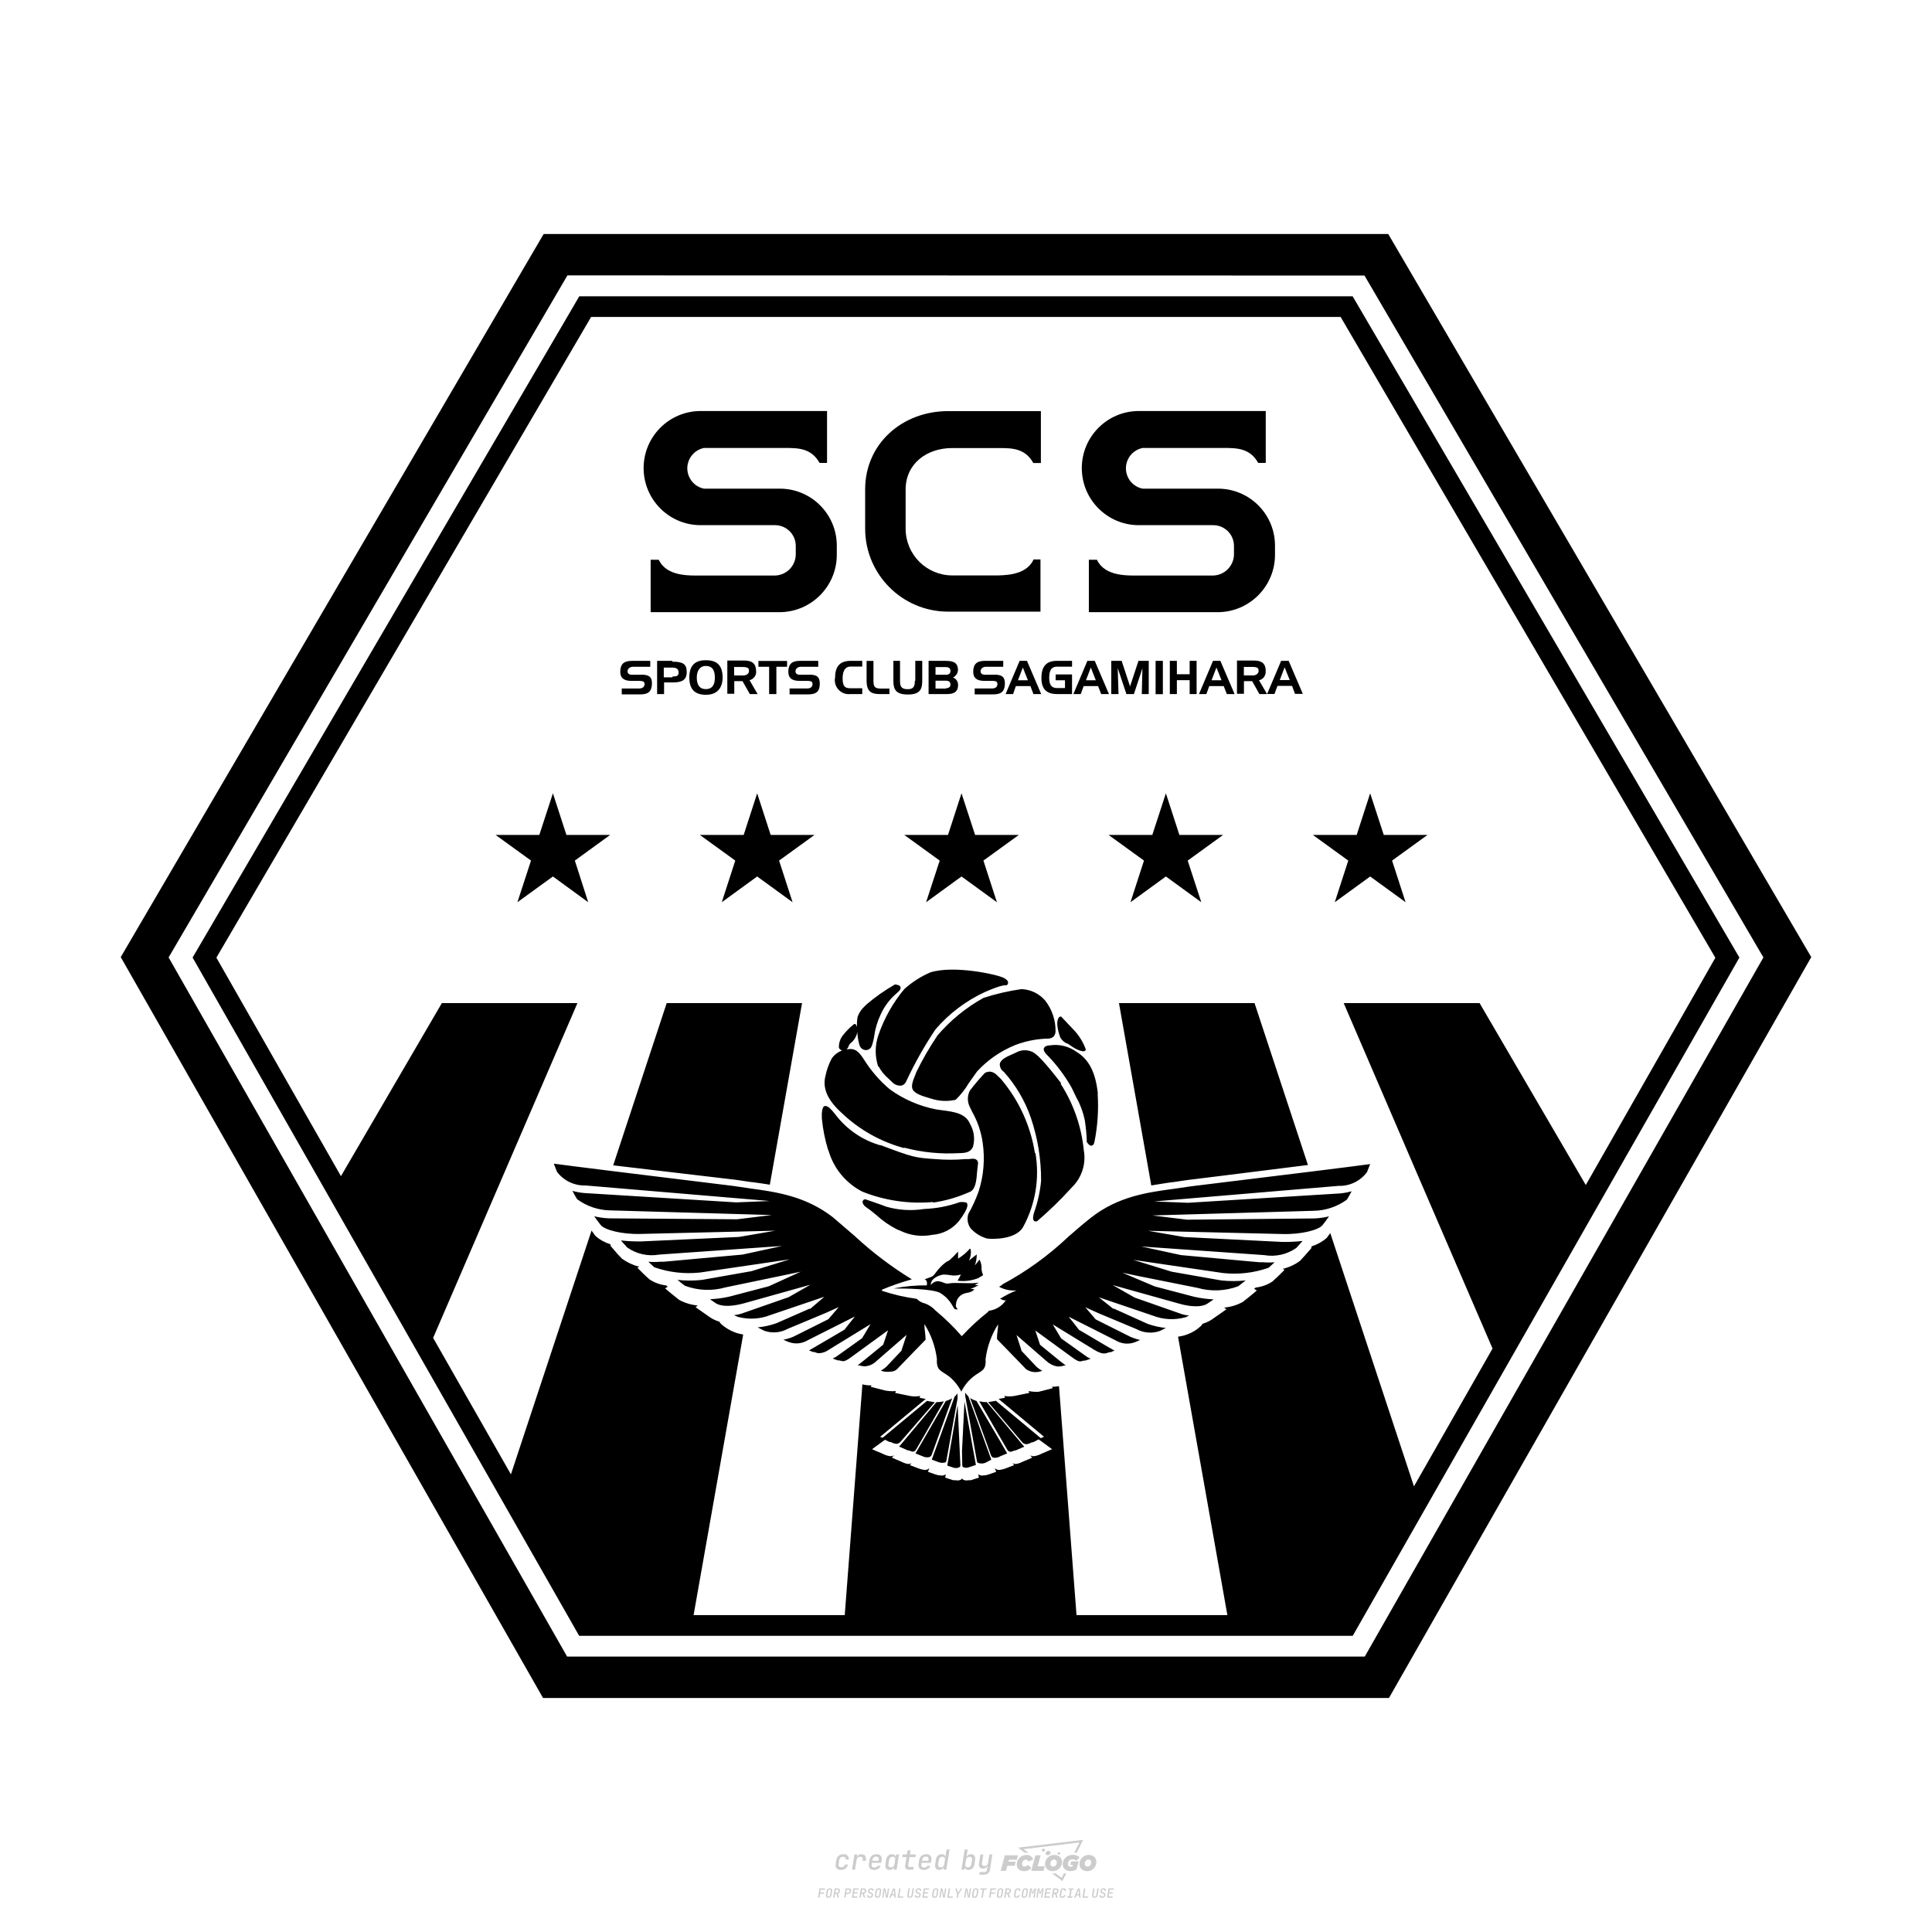 <?xml version="1.0" encoding="utf-8"?>
<!-- Created by @FCLOGO 2024-10-16 GMT+8 9:58:39 . https://fclogo.top/ -->
<!-- FOR PERSONAL USE ONLY NOT FOR COMMERCIAL USE -->
<svg version="1.1" xmlns="http://www.w3.org/2000/svg" xmlns:xlink="http://www.w3.org/1999/xlink" x="0px" y="0px"
	 viewBox="0 0 800 800" style="enable-background:new 0 0 800 800;" xml:space="preserve">
<path style="fill:#CCCCCC;" d="M348.22,774.3c-0.79,0-1.38-0.22-1.77-0.65c-0.39-0.44-0.53-1.03-0.41-1.79l0.25-1.65
	c0.12-0.75,0.45-1.35,0.98-1.78c0.53-0.44,1.19-0.65,1.98-0.65c0.76,0,1.33,0.2,1.72,0.6c0.39,0.4,0.55,0.94,0.47,1.62h-1.24
	c0.03-0.36-0.06-0.64-0.26-0.84c-0.2-0.2-0.5-0.3-0.89-0.3c-0.42,0-0.76,0.12-1.03,0.35c-0.27,0.23-0.43,0.56-0.5,0.99l-0.26,1.66
	c-0.07,0.44-0.01,0.77,0.19,1c0.19,0.23,0.5,0.35,0.92,0.35c0.39,0,0.72-0.1,0.98-0.3c0.26-0.2,0.44-0.48,0.52-0.85h1.24
	c-0.14,0.69-0.47,1.23-0.99,1.63C349.61,774.1,348.97,774.3,348.22,774.3z M352.8,774.19l1-6.29h1.19l-0.19,1.19
	c0.34-0.87,0.97-1.3,1.91-1.3c0.67,0,1.17,0.21,1.49,0.62c0.32,0.42,0.43,0.99,0.31,1.71l-0.07,0.42h-1.27l0.06-0.32
	c0.07-0.45,0.01-0.8-0.17-1.04c-0.18-0.24-0.48-0.36-0.88-0.36c-0.4,0-0.74,0.12-1.01,0.37c-0.27,0.24-0.43,0.59-0.5,1.03
	l-0.63,3.97H352.8z M361.91,774.3c-0.77,0-1.35-0.22-1.73-0.67c-0.38-0.45-0.51-1.04-0.4-1.77l0.25-1.65
	c0.08-0.49,0.26-0.92,0.52-1.28c0.26-0.37,0.6-0.65,1.01-0.85c0.41-0.2,0.87-0.3,1.38-0.3c0.77,0,1.35,0.22,1.73,0.67
	c0.39,0.45,0.52,1.04,0.39,1.77l-0.17,1.12h-3.85l-0.09,0.53c-0.15,0.95,0.22,1.43,1.11,1.43c0.72,0,1.17-0.25,1.37-0.74h1.22
	c-0.17,0.53-0.5,0.96-1.01,1.28C363.16,774.14,362.58,774.3,361.91,774.3z M361.23,770.22l-0.05,0.29l2.65-0.01l0.05-0.29
	c0.07-0.47,0.01-0.82-0.17-1.07c-0.18-0.25-0.49-0.37-0.92-0.37c-0.44,0-0.8,0.13-1.06,0.38
	C361.48,769.39,361.31,769.75,361.23,770.22z M368.33,774.3c-0.63,0-1.1-0.21-1.41-0.64c-0.31-0.42-0.4-1-0.27-1.73l0.27-1.77
	c0.11-0.73,0.39-1.31,0.84-1.74c0.44-0.43,0.98-0.64,1.61-0.64c0.47,0,0.83,0.12,1.09,0.35c0.26,0.24,0.39,0.56,0.38,0.96h0.02
	l0.17-1.2h1.24l-1,6.29h-1.22l0.19-1.2h-0.02c-0.12,0.41-0.35,0.73-0.69,0.97C369.2,774.18,368.8,774.3,368.33,774.3z
	 M368.93,773.23c0.39,0,0.72-0.12,0.98-0.36c0.26-0.24,0.43-0.57,0.5-1.01l0.25-1.65c0.07-0.43,0.01-0.76-0.18-1
	c-0.19-0.24-0.47-0.36-0.86-0.36c-0.4,0-0.72,0.12-0.98,0.35c-0.26,0.24-0.42,0.57-0.49,1.01l-0.25,1.65
	c-0.07,0.44-0.01,0.78,0.17,1.01C368.24,773.11,368.53,773.23,368.93,773.23z M376.35,774.19c-0.57,0-0.99-0.16-1.26-0.47
	c-0.27-0.31-0.36-0.75-0.27-1.32l0.54-3.39h-1.74l0.17-1.12h1.74l0.27-1.72h1.24l-0.27,1.72h2.47l-0.18,1.12h-2.46l-0.54,3.39
	c-0.08,0.44,0.1,0.66,0.53,0.66h1.72l-0.17,1.12H376.35z M382.5,774.3c-0.77,0-1.35-0.22-1.73-0.67c-0.38-0.45-0.52-1.04-0.4-1.77
	l0.25-1.65c0.08-0.49,0.26-0.92,0.52-1.28c0.26-0.37,0.6-0.65,1.01-0.85c0.41-0.2,0.87-0.3,1.38-0.3c0.77,0,1.35,0.22,1.73,0.67
	c0.39,0.45,0.52,1.04,0.39,1.77l-0.17,1.12h-3.85l-0.09,0.53c-0.15,0.95,0.22,1.43,1.11,1.43c0.72,0,1.17-0.25,1.37-0.74h1.22
	c-0.17,0.53-0.5,0.96-1.01,1.28C383.76,774.14,383.18,774.3,382.5,774.3z M381.83,770.22l-0.05,0.29l2.65-0.01l0.05-0.29
	c0.07-0.47,0.01-0.82-0.17-1.07c-0.18-0.25-0.49-0.37-0.92-0.37c-0.44,0-0.8,0.13-1.06,0.38
	C382.08,769.39,381.91,769.75,381.83,770.22z M388.92,774.3c-0.63,0-1.1-0.21-1.4-0.64c-0.3-0.42-0.39-1-0.28-1.73l0.27-1.77
	c0.11-0.73,0.39-1.31,0.84-1.74c0.44-0.43,0.98-0.64,1.61-0.64c0.47,0,0.83,0.12,1.09,0.35c0.26,0.24,0.39,0.56,0.38,0.96h0.02
	l0.21-1.47l0.3-1.8h1.24l-1.33,8.35h-1.22l0.19-1.2h-0.02c-0.12,0.41-0.35,0.73-0.69,0.97C389.8,774.18,389.4,774.3,388.92,774.3z
	 M389.53,773.23c0.39,0,0.72-0.12,0.98-0.36c0.26-0.24,0.43-0.57,0.5-1.01l0.25-1.65c0.08-0.43,0.02-0.76-0.17-1
	c-0.19-0.24-0.48-0.36-0.87-0.36c-0.4,0-0.72,0.12-0.98,0.35c-0.26,0.24-0.42,0.57-0.49,1.01l-0.25,1.65
	c-0.08,0.44-0.02,0.78,0.16,1.01C388.83,773.11,389.13,773.23,389.53,773.23z M401.02,774.3c-0.47,0-0.84-0.12-1.1-0.35
	c-0.26-0.23-0.39-0.56-0.38-0.97h-0.01l-0.19,1.2h-1.22l1.33-8.35h1.24l-0.29,1.8l-0.27,1.47h0.05c0.12-0.41,0.35-0.73,0.69-0.97
	c0.34-0.23,0.74-0.35,1.21-0.35c0.63,0,1.1,0.21,1.4,0.64c0.3,0.43,0.39,1.01,0.28,1.74l-0.27,1.77c-0.11,0.73-0.39,1.31-0.84,1.73
	C402.18,774.09,401.64,774.3,401.02,774.3z M400.77,773.23c0.4,0,0.72-0.12,0.98-0.35c0.26-0.23,0.42-0.57,0.5-1.01l0.25-1.65
	c0.07-0.43,0.01-0.77-0.17-1.01c-0.18-0.24-0.47-0.35-0.87-0.35c-0.39,0-0.72,0.12-0.98,0.36c-0.26,0.24-0.43,0.57-0.5,1l-0.25,1.65
	c-0.07,0.44-0.01,0.77,0.17,1.01C400.08,773.11,400.37,773.23,400.77,773.23z M405.47,776.25l0.17-1.06h1.93
	c0.64,0,1.01-0.3,1.1-0.9l0.1-0.67l0.21-1.19h-0.03c-0.12,0.42-0.35,0.74-0.68,0.97c-0.33,0.23-0.73,0.34-1.2,0.34
	c-0.63,0-1.09-0.2-1.4-0.6c-0.31-0.4-0.41-0.94-0.3-1.63l0.58-3.6h1.24l-0.56,3.48c-0.06,0.41,0,0.73,0.18,0.96
	c0.18,0.23,0.47,0.34,0.85,0.34c0.39,0,0.72-0.12,0.98-0.37c0.27-0.24,0.43-0.58,0.49-1.02l0.54-3.4h1.24l-1.01,6.41
	c-0.1,0.6-0.37,1.08-0.81,1.42c-0.44,0.35-1,0.52-1.67,0.52H405.47z M417.79,770.09h3.22l0.54-1.85h-5.47l-1.71,6.44h2.15l0.59-2.1
	h3.03l0.44-1.71h-3.03L417.79,770.09z M424.23,772.92c-0.59,0-1.02-0.39-1.02-1.12c0-0.88,0.63-1.76,1.61-1.76
	c0.49,0,0.88,0.24,1.02,0.78l1.95-0.83c-0.29-1.17-1.27-1.9-2.64-1.9c-2.78,0-4.15,2.15-4.15,3.9c0,1.76,1.27,2.83,3.07,2.83
	c1.37,0,2.34-0.59,2.98-1.42l-1.51-1.17C425.16,772.67,424.72,772.92,424.23,772.92z M430.91,768.23h-2.15l-1.76,6.44h5.12
	l0.49-1.85h-2.93L430.91,768.23z M439.75,771.01c0-1.66-1.32-2.93-3.22-2.93c-2.2,0-3.81,1.81-3.81,3.81c0,1.66,1.32,2.93,3.22,2.93
	C438.14,774.82,439.75,773.01,439.75,771.01z M434.92,771.7c0-0.83,0.59-1.71,1.51-1.71c0.78,0,1.17,0.54,1.17,1.22
	c0,0.83-0.59,1.71-1.51,1.71C435.31,772.92,434.92,772.38,434.92,771.7z M443.21,772.23h1.07l-0.2,0.68
	c-0.15,0.05-0.34,0.1-0.59,0.1c-0.68,0-1.27-0.39-1.27-1.22c0-1.02,0.73-1.9,1.95-1.9c0.59,0,1.12,0.24,1.51,0.59l1.37-1.37
	c-0.44-0.54-1.51-1.07-2.73-1.07c-2.59,0-4.29,1.76-4.29,3.86c0,2.05,1.61,2.88,3.22,2.88c0.93,0,1.85-0.29,2.49-0.68l0.93-3.32
	h-3.12L443.21,772.23z M450.78,768.08c-2.2,0-3.81,1.81-3.81,3.81c0,1.66,1.32,2.93,3.22,2.93c2.2,0,3.81-1.81,3.81-3.81
	C454,769.35,452.68,768.08,450.78,768.08z M450.34,772.92c-0.78,0-1.17-0.54-1.17-1.22c0-0.83,0.59-1.71,1.51-1.71
	c0.78,0,1.17,0.54,1.17,1.22C451.85,772.04,451.27,772.92,450.34,772.92z M437.94,767.5c-0.05,0.29,0.1,0.49,0.44,0.49
	s0.54-0.2,0.63-0.49c0.05-0.24-0.1-0.49-0.44-0.49C438.24,767.01,437.99,767.25,437.94,767.5z M432.13,765.5
	c-0.44,0-0.73,0.24-0.78,0.59c-0.05,0.34,0.1,0.59,0.54,0.59s0.73-0.24,0.78-0.59C432.77,765.74,432.57,765.5,432.13,765.5z
	 M433.01,767.3c-0.1,0.54,0.15,0.88,0.83,0.88c0.63,0,1.07-0.39,1.17-0.88s-0.15-0.88-0.83-0.88
	C433.5,766.43,433.11,766.82,433.01,767.3z M439.6,777.55l-2.44-1.81h-1.51l4.25,3.17l1.61-3.17h-0.98L439.6,777.55z M425.84,767.16
	l-2-1.46l23.13-2.78l-2.15,4.25h1.02l2.68-5.32l-26.99,3.22l2.78,2.1H425.84z M338.72,785.79l0.61-3.83h2.32l-0.08,0.52h-1.76
	l-0.18,1.14h1.63l-0.08,0.52h-1.62l-0.26,1.64H338.72z M342.97,785.84c-0.36,0-0.62-0.1-0.8-0.3c-0.17-0.2-0.23-0.47-0.18-0.82
	l0.27-1.7c0.06-0.34,0.2-0.61,0.44-0.82c0.24-0.2,0.54-0.3,0.89-0.3c0.36,0,0.62,0.1,0.8,0.3c0.17,0.2,0.24,0.47,0.18,0.81
	l-0.27,1.71c-0.06,0.34-0.2,0.62-0.44,0.82C343.63,785.74,343.33,785.84,342.97,785.84z M343.05,785.33c0.19,0,0.35-0.05,0.47-0.16
	c0.12-0.11,0.19-0.26,0.23-0.46l0.27-1.7c0.03-0.2,0.01-0.35-0.08-0.46c-0.08-0.11-0.22-0.16-0.41-0.16s-0.35,0.05-0.46,0.16
	c-0.12,0.1-0.19,0.26-0.22,0.46l-0.27,1.7c-0.03,0.2-0.01,0.35,0.08,0.46C342.72,785.28,342.86,785.33,343.05,785.33z M345,785.79
	l0.61-3.83h1.2c0.24,0,0.44,0.05,0.6,0.14c0.16,0.09,0.28,0.22,0.36,0.39c0.07,0.17,0.09,0.37,0.05,0.59
	c-0.04,0.26-0.14,0.48-0.3,0.67c-0.16,0.19-0.37,0.32-0.6,0.39l0.54,1.64h-0.62l-0.48-1.57h-0.54l-0.25,1.57H345z M345.89,783.71
	h0.64c0.19,0,0.35-0.06,0.48-0.17c0.13-0.11,0.21-0.26,0.24-0.45c0.03-0.19,0-0.35-0.09-0.46c-0.09-0.11-0.24-0.17-0.43-0.17h-0.64
	L345.89,783.71z M349.54,785.79l0.61-3.83h1.25c0.37,0,0.65,0.1,0.84,0.31c0.19,0.21,0.26,0.49,0.2,0.84
	c-0.04,0.23-0.12,0.44-0.25,0.61s-0.29,0.31-0.49,0.4c-0.2,0.09-0.42,0.14-0.66,0.14h-0.69l-0.24,1.52H349.54z M350.43,783.75h0.69
	c0.19,0,0.36-0.06,0.49-0.18c0.14-0.12,0.22-0.27,0.25-0.47c0.03-0.2,0-0.35-0.1-0.47c-0.1-0.12-0.25-0.18-0.44-0.18h-0.69
	L350.43,783.75z M352.75,785.79l0.61-3.83h2.25l-0.08,0.5h-1.7l-0.17,1.09h1.51l-0.08,0.5h-1.51l-0.19,1.24h1.69l-0.08,0.5H352.75z
	 M355.84,785.79l0.61-3.83h1.2c0.24,0,0.44,0.05,0.6,0.14c0.16,0.09,0.28,0.22,0.36,0.39c0.07,0.17,0.09,0.37,0.05,0.59
	c-0.04,0.26-0.14,0.48-0.3,0.67c-0.16,0.19-0.37,0.32-0.6,0.39l0.54,1.64h-0.62l-0.48-1.57h-0.54l-0.25,1.57H355.84z M356.74,783.71
	h0.64c0.19,0,0.35-0.06,0.48-0.17c0.13-0.11,0.21-0.26,0.24-0.45c0.03-0.19,0-0.35-0.09-0.46c-0.09-0.11-0.24-0.17-0.43-0.17h-0.64
	L356.74,783.71z M360.13,785.84c-0.39,0-0.67-0.1-0.87-0.29c-0.19-0.19-0.26-0.45-0.22-0.78h0.57c-0.03,0.17,0.01,0.31,0.12,0.41
	c0.11,0.1,0.27,0.15,0.48,0.15c0.2,0,0.37-0.05,0.5-0.15c0.13-0.1,0.21-0.23,0.24-0.4c0.02-0.15,0-0.28-0.06-0.39
	c-0.06-0.11-0.16-0.18-0.29-0.22l-0.46-0.14c-0.27-0.08-0.46-0.22-0.59-0.41c-0.13-0.19-0.17-0.42-0.13-0.68
	c0.04-0.21,0.11-0.39,0.23-0.55c0.12-0.16,0.27-0.28,0.46-0.37c0.19-0.09,0.4-0.13,0.64-0.13c0.35,0,0.62,0.1,0.8,0.29
	c0.18,0.19,0.25,0.44,0.2,0.76h-0.57c0.03-0.17,0-0.3-0.09-0.4c-0.09-0.1-0.23-0.14-0.42-0.14c-0.19,0-0.34,0.04-0.46,0.13
	c-0.12,0.09-0.19,0.21-0.21,0.38c-0.02,0.15-0.01,0.28,0.05,0.39c0.06,0.11,0.16,0.18,0.29,0.22l0.47,0.15
	c0.26,0.08,0.46,0.22,0.58,0.41c0.12,0.19,0.17,0.42,0.12,0.69c-0.04,0.22-0.12,0.41-0.24,0.57c-0.13,0.16-0.29,0.29-0.49,0.38
	C360.6,785.79,360.38,785.84,360.13,785.84z M363.27,785.84c-0.36,0-0.62-0.1-0.8-0.3c-0.17-0.2-0.23-0.47-0.18-0.82l0.27-1.7
	c0.06-0.34,0.2-0.61,0.44-0.82c0.24-0.2,0.54-0.3,0.89-0.3c0.36,0,0.62,0.1,0.8,0.3c0.17,0.2,0.24,0.47,0.18,0.81l-0.27,1.71
	c-0.06,0.34-0.2,0.62-0.44,0.82C363.92,785.74,363.62,785.84,363.27,785.84z M363.34,785.33c0.19,0,0.35-0.05,0.47-0.16
	c0.12-0.11,0.19-0.26,0.23-0.46l0.27-1.7c0.03-0.2,0.01-0.35-0.08-0.46c-0.08-0.11-0.22-0.16-0.41-0.16c-0.19,0-0.35,0.05-0.46,0.16
	c-0.12,0.1-0.19,0.26-0.22,0.46l-0.27,1.7c-0.03,0.2-0.01,0.35,0.08,0.46C363.02,785.28,363.15,785.33,363.34,785.33z
	 M365.28,785.79l0.61-3.83h0.71l0.62,3.19c0.01-0.1,0.02-0.22,0.03-0.36c0.01-0.14,0.03-0.29,0.04-0.44
	c0.02-0.15,0.04-0.29,0.06-0.41l0.31-1.98h0.52l-0.61,3.83h-0.71l-0.61-3.19c-0.01,0.09-0.02,0.21-0.03,0.34s-0.03,0.28-0.04,0.42
	c-0.02,0.15-0.04,0.28-0.06,0.41l-0.31,2.01H365.28z M368.23,785.79l1.59-3.83h0.75l0.37,3.83h-0.56l-0.07-0.97h-1.09l-0.39,0.97
	H368.23z M369.39,784.34h0.87l-0.09-1.1c-0.02-0.2-0.03-0.37-0.04-0.51c-0.01-0.14-0.01-0.24-0.01-0.3c-0.02,0.06-0.05,0.16-0.1,0.3
	c-0.05,0.14-0.11,0.31-0.19,0.5L369.39,784.34z M371.72,785.79l0.61-3.83h0.57l-0.52,3.31h1.67l-0.08,0.52H371.72z M376.68,785.84
	c-0.37,0-0.63-0.1-0.8-0.3c-0.17-0.2-0.22-0.48-0.17-0.82l0.44-2.76h0.57l-0.44,2.76c-0.03,0.2-0.01,0.35,0.07,0.46
	c0.08,0.11,0.21,0.17,0.41,0.17c0.19,0,0.35-0.06,0.46-0.17c0.12-0.11,0.19-0.27,0.22-0.46l0.44-2.76h0.57l-0.44,2.76
	c-0.06,0.35-0.2,0.62-0.43,0.82C377.35,785.74,377.05,785.84,376.68,785.84z M379.84,785.84c-0.39,0-0.67-0.1-0.87-0.29
	c-0.19-0.19-0.26-0.45-0.22-0.78h0.57c-0.03,0.17,0.01,0.31,0.12,0.41c0.11,0.1,0.27,0.15,0.48,0.15c0.2,0,0.37-0.05,0.5-0.15
	c0.13-0.1,0.21-0.23,0.24-0.4c0.02-0.15,0-0.28-0.06-0.39c-0.06-0.11-0.16-0.18-0.29-0.22l-0.46-0.14
	c-0.27-0.08-0.46-0.22-0.59-0.41c-0.13-0.19-0.17-0.42-0.13-0.68c0.04-0.21,0.11-0.39,0.23-0.55s0.27-0.28,0.46-0.37
	c0.19-0.09,0.4-0.13,0.64-0.13c0.35,0,0.62,0.1,0.8,0.29c0.18,0.19,0.25,0.44,0.2,0.76h-0.57c0.03-0.17,0-0.3-0.09-0.4
	c-0.09-0.1-0.23-0.14-0.42-0.14c-0.19,0-0.34,0.04-0.46,0.13c-0.12,0.09-0.19,0.21-0.21,0.38c-0.02,0.15-0.01,0.28,0.05,0.39
	c0.06,0.11,0.16,0.18,0.29,0.22l0.47,0.15c0.26,0.08,0.46,0.22,0.58,0.41c0.12,0.19,0.17,0.42,0.12,0.69
	c-0.04,0.22-0.12,0.41-0.24,0.57c-0.13,0.16-0.29,0.29-0.49,0.38C380.31,785.79,380.09,785.84,379.84,785.84z M381.91,785.79
	l0.61-3.83h2.25l-0.08,0.5h-1.7l-0.17,1.09h1.51l-0.08,0.5h-1.51l-0.19,1.24h1.69l-0.08,0.5H381.91z M386.94,785.84
	c-0.36,0-0.62-0.1-0.8-0.3c-0.17-0.2-0.23-0.47-0.18-0.82l0.27-1.7c0.06-0.34,0.2-0.61,0.44-0.82c0.24-0.2,0.54-0.3,0.89-0.3
	c0.36,0,0.62,0.1,0.8,0.3c0.17,0.2,0.24,0.47,0.18,0.81l-0.27,1.71c-0.06,0.34-0.2,0.62-0.44,0.82
	C387.6,785.74,387.3,785.84,386.94,785.84z M387.02,785.33c0.19,0,0.35-0.05,0.47-0.16c0.12-0.11,0.19-0.26,0.23-0.46l0.27-1.7
	c0.03-0.2,0.01-0.35-0.08-0.46c-0.08-0.11-0.22-0.16-0.41-0.16c-0.19,0-0.35,0.05-0.46,0.16c-0.12,0.1-0.19,0.26-0.22,0.46
	l-0.27,1.7c-0.03,0.2-0.01,0.35,0.08,0.46C386.7,785.28,386.83,785.33,387.02,785.33z M388.95,785.79l0.61-3.83h0.71l0.62,3.19
	c0.01-0.1,0.02-0.22,0.03-0.36c0.01-0.14,0.03-0.29,0.04-0.44c0.02-0.15,0.04-0.29,0.06-0.41l0.31-1.98h0.52l-0.61,3.83h-0.71
	l-0.61-3.19c-0.01,0.09-0.02,0.21-0.03,0.34c-0.01,0.13-0.03,0.28-0.04,0.42c-0.02,0.15-0.04,0.28-0.06,0.41l-0.31,2.01H388.95z
	 M392.25,785.79l0.61-3.83h0.57l-0.52,3.31h1.67l-0.08,0.52H392.25z M396.12,785.79l0.22-1.41l-0.75-2.42h0.58l0.45,1.45
	c0.03,0.09,0.05,0.18,0.07,0.27c0.02,0.08,0.03,0.15,0.03,0.19c0.02-0.04,0.05-0.1,0.09-0.19c0.04-0.08,0.09-0.17,0.14-0.27
	l0.9-1.45h0.6l-1.53,2.42l-0.22,1.41H396.12z M399.22,785.79l0.61-3.83h0.71l0.62,3.19c0.01-0.1,0.02-0.22,0.03-0.36
	c0.01-0.14,0.03-0.29,0.04-0.44c0.02-0.15,0.04-0.29,0.06-0.41l0.31-1.98h0.52l-0.61,3.83h-0.71l-0.61-3.19
	c-0.01,0.09-0.02,0.21-0.03,0.34c-0.01,0.13-0.03,0.28-0.04,0.42c-0.02,0.15-0.04,0.28-0.06,0.41l-0.31,2.01H399.22z M403.51,785.84
	c-0.36,0-0.62-0.1-0.8-0.3c-0.18-0.2-0.23-0.47-0.18-0.82l0.27-1.7c0.06-0.34,0.2-0.61,0.44-0.82c0.24-0.2,0.54-0.3,0.89-0.3
	c0.36,0,0.62,0.1,0.8,0.3c0.17,0.2,0.24,0.47,0.18,0.81l-0.27,1.71c-0.06,0.34-0.2,0.62-0.44,0.82
	C404.16,785.74,403.86,785.84,403.51,785.84z M403.58,785.33c0.19,0,0.35-0.05,0.47-0.16c0.12-0.11,0.19-0.26,0.23-0.46l0.27-1.7
	c0.03-0.2,0.01-0.35-0.08-0.46c-0.08-0.11-0.22-0.16-0.41-0.16c-0.19,0-0.35,0.05-0.46,0.16c-0.12,0.1-0.19,0.26-0.22,0.46
	l-0.27,1.7c-0.03,0.2-0.01,0.35,0.08,0.46C403.26,785.28,403.4,785.33,403.58,785.33z M406.38,785.79l0.52-3.31h-1.02l0.08-0.52
	h2.62l-0.08,0.52h-1.03l-0.52,3.31H406.38z M409.52,785.79l0.61-3.83h2.32l-0.08,0.52h-1.76l-0.18,1.14h1.63l-0.08,0.52h-1.62
	l-0.26,1.64H409.52z M413.77,785.84c-0.36,0-0.62-0.1-0.8-0.3c-0.18-0.2-0.23-0.47-0.18-0.82l0.27-1.7c0.06-0.34,0.2-0.61,0.44-0.82
	c0.24-0.2,0.54-0.3,0.89-0.3c0.36,0,0.62,0.1,0.8,0.3c0.17,0.2,0.24,0.47,0.18,0.81l-0.27,1.71c-0.06,0.34-0.2,0.62-0.44,0.82
	C414.42,785.74,414.13,785.84,413.77,785.84z M413.85,785.33c0.19,0,0.35-0.05,0.47-0.16c0.12-0.11,0.19-0.26,0.23-0.46l0.27-1.7
	c0.03-0.2,0.01-0.35-0.08-0.46c-0.08-0.11-0.22-0.16-0.41-0.16c-0.19,0-0.35,0.05-0.46,0.16c-0.12,0.1-0.19,0.26-0.22,0.46
	l-0.27,1.7c-0.03,0.2-0.01,0.35,0.08,0.46C413.52,785.28,413.66,785.33,413.85,785.33z M415.8,785.79l0.61-3.83h1.2
	c0.24,0,0.44,0.05,0.6,0.14c0.16,0.09,0.28,0.22,0.36,0.39c0.07,0.17,0.09,0.37,0.05,0.59c-0.04,0.26-0.14,0.48-0.3,0.67
	c-0.16,0.19-0.37,0.32-0.6,0.39l0.54,1.64h-0.62l-0.48-1.57h-0.54l-0.25,1.57H415.8z M416.69,783.71h0.64
	c0.19,0,0.35-0.06,0.48-0.17c0.13-0.11,0.21-0.26,0.24-0.45c0.03-0.19,0-0.35-0.09-0.46c-0.09-0.11-0.24-0.17-0.43-0.17h-0.64
	L416.69,783.71z M420.91,785.84c-0.36,0-0.63-0.1-0.81-0.3c-0.18-0.2-0.24-0.47-0.19-0.82l0.27-1.7c0.06-0.35,0.21-0.62,0.45-0.82
	s0.55-0.3,0.91-0.3c0.36,0,0.63,0.1,0.81,0.3c0.18,0.2,0.24,0.47,0.19,0.82h-0.57c0.03-0.2,0-0.35-0.09-0.46
	c-0.09-0.11-0.23-0.16-0.42-0.16c-0.19,0-0.35,0.05-0.48,0.16c-0.12,0.1-0.2,0.26-0.23,0.45l-0.27,1.71c-0.03,0.2,0,0.35,0.09,0.46
	c0.09,0.11,0.23,0.16,0.42,0.16c0.19,0,0.35-0.05,0.47-0.16c0.12-0.11,0.2-0.26,0.23-0.46h0.57c-0.03,0.23-0.11,0.43-0.24,0.59
	c-0.12,0.17-0.28,0.3-0.47,0.39C421.36,785.79,421.14,785.84,420.91,785.84z M424.03,785.84c-0.36,0-0.62-0.1-0.8-0.3
	c-0.18-0.2-0.23-0.47-0.18-0.82l0.27-1.7c0.06-0.34,0.2-0.61,0.44-0.82c0.24-0.2,0.54-0.3,0.89-0.3c0.36,0,0.62,0.1,0.8,0.3
	c0.17,0.2,0.24,0.47,0.18,0.81l-0.27,1.71c-0.06,0.34-0.2,0.62-0.44,0.82C424.69,785.74,424.39,785.84,424.03,785.84z
	 M424.11,785.33c0.19,0,0.35-0.05,0.47-0.16c0.12-0.11,0.19-0.26,0.23-0.46l0.27-1.7c0.03-0.2,0.01-0.35-0.08-0.46
	c-0.08-0.11-0.22-0.16-0.41-0.16c-0.19,0-0.35,0.05-0.46,0.16c-0.12,0.1-0.19,0.26-0.22,0.46l-0.27,1.7
	c-0.03,0.2-0.01,0.35,0.08,0.46C423.79,785.28,423.92,785.33,424.11,785.33z M425.97,785.79l0.61-3.83h0.69l0.18,1.23
	c0.02,0.12,0.04,0.23,0.05,0.33c0.01,0.1,0.02,0.18,0.03,0.24c0.02-0.06,0.05-0.14,0.09-0.24c0.04-0.11,0.09-0.22,0.15-0.34
	l0.57-1.22h0.71l-0.61,3.83h-0.54l0.2-1.29c0.02-0.17,0.06-0.35,0.1-0.55c0.04-0.2,0.09-0.4,0.14-0.61c0.05-0.2,0.1-0.4,0.14-0.59
	c0.05-0.19,0.09-0.35,0.13-0.49l-0.86,1.86h-0.55l-0.28-1.86c0,0.14-0.01,0.29-0.02,0.47c-0.01,0.18-0.02,0.37-0.04,0.57
	c-0.02,0.2-0.04,0.41-0.06,0.61c-0.02,0.2-0.05,0.4-0.08,0.57l-0.2,1.29H425.97z M429.11,785.79l0.61-3.83h0.69l0.18,1.23
	c0.02,0.12,0.04,0.23,0.05,0.33c0.01,0.1,0.02,0.18,0.03,0.24c0.02-0.06,0.05-0.14,0.09-0.24c0.04-0.11,0.09-0.22,0.15-0.34
	l0.57-1.22h0.71l-0.61,3.83h-0.54l0.2-1.29c0.02-0.17,0.06-0.35,0.1-0.55c0.04-0.2,0.09-0.4,0.14-0.61c0.05-0.2,0.1-0.4,0.14-0.59
	c0.05-0.19,0.09-0.35,0.13-0.49l-0.86,1.86h-0.55l-0.28-1.86c0,0.14-0.01,0.29-0.02,0.47c-0.01,0.18-0.02,0.37-0.04,0.57
	c-0.02,0.2-0.04,0.41-0.06,0.61c-0.02,0.2-0.05,0.4-0.08,0.57l-0.2,1.29H429.11z M432.41,785.79l0.61-3.83h2.25l-0.08,0.5h-1.7
	l-0.17,1.09h1.51l-0.08,0.5h-1.51l-0.19,1.24h1.69l-0.08,0.5H432.41z M435.51,785.79l0.61-3.83h1.2c0.24,0,0.44,0.05,0.6,0.14
	c0.16,0.09,0.28,0.22,0.36,0.39c0.07,0.17,0.09,0.37,0.05,0.59c-0.04,0.26-0.14,0.48-0.3,0.67c-0.16,0.19-0.37,0.32-0.6,0.39
	l0.54,1.64h-0.62l-0.48-1.57h-0.54l-0.25,1.57H435.51z M436.4,783.71h0.64c0.19,0,0.35-0.06,0.48-0.17
	c0.13-0.11,0.21-0.26,0.24-0.45c0.03-0.19,0-0.35-0.09-0.46c-0.09-0.11-0.24-0.17-0.43-0.17h-0.64L436.4,783.71z M439.8,785.84
	c-0.36,0-0.63-0.1-0.81-0.3c-0.18-0.2-0.24-0.47-0.19-0.82l0.27-1.7c0.06-0.35,0.21-0.62,0.45-0.82s0.55-0.3,0.91-0.3
	c0.36,0,0.63,0.1,0.81,0.3c0.18,0.2,0.24,0.47,0.19,0.82h-0.57c0.03-0.2,0-0.35-0.09-0.46c-0.09-0.11-0.23-0.16-0.42-0.16
	c-0.19,0-0.35,0.05-0.47,0.16c-0.12,0.1-0.2,0.26-0.23,0.45l-0.27,1.71c-0.03,0.2,0,0.35,0.09,0.46c0.09,0.11,0.23,0.16,0.42,0.16
	s0.35-0.05,0.47-0.16c0.12-0.11,0.2-0.26,0.23-0.46h0.57c-0.03,0.23-0.11,0.43-0.24,0.59c-0.12,0.17-0.28,0.3-0.47,0.39
	C440.25,785.79,440.04,785.84,439.8,785.84z M441.88,785.79l0.08-0.5h0.78l0.45-2.82h-0.78l0.08-0.5h2.13l-0.08,0.5h-0.78
	l-0.45,2.82h0.78l-0.08,0.5H441.88z M444.74,785.79l1.59-3.83h0.75l0.37,3.83h-0.56l-0.07-0.97h-1.09l-0.39,0.97H444.74z
	 M445.9,784.34h0.87l-0.09-1.1c-0.02-0.2-0.03-0.37-0.04-0.51c-0.01-0.14-0.01-0.24-0.01-0.3c-0.02,0.06-0.05,0.16-0.1,0.3
	c-0.05,0.14-0.11,0.31-0.19,0.5L445.9,784.34z M448.24,785.79l0.61-3.83h0.57l-0.52,3.31h1.67l-0.08,0.52H448.24z M453.19,785.84
	c-0.37,0-0.63-0.1-0.8-0.3c-0.17-0.2-0.22-0.48-0.17-0.82l0.44-2.76h0.57l-0.44,2.76c-0.03,0.2-0.01,0.35,0.07,0.46
	c0.08,0.11,0.21,0.17,0.41,0.17c0.19,0,0.35-0.06,0.46-0.17c0.12-0.11,0.19-0.27,0.22-0.46l0.44-2.76h0.57l-0.44,2.76
	c-0.06,0.35-0.2,0.62-0.43,0.82C453.86,785.74,453.56,785.84,453.19,785.84z M456.36,785.84c-0.39,0-0.67-0.1-0.87-0.29
	c-0.19-0.19-0.26-0.45-0.22-0.78h0.57c-0.03,0.17,0.01,0.31,0.12,0.41c0.11,0.1,0.27,0.15,0.48,0.15c0.2,0,0.37-0.05,0.5-0.15
	s0.21-0.23,0.24-0.4c0.02-0.15,0-0.28-0.06-0.39c-0.06-0.11-0.16-0.18-0.29-0.22l-0.46-0.14c-0.27-0.08-0.46-0.22-0.59-0.41
	c-0.13-0.19-0.17-0.42-0.13-0.68c0.04-0.21,0.11-0.39,0.23-0.55c0.12-0.16,0.27-0.28,0.46-0.37c0.19-0.09,0.4-0.13,0.64-0.13
	c0.35,0,0.62,0.1,0.8,0.29c0.18,0.19,0.25,0.44,0.2,0.76h-0.57c0.03-0.17,0-0.3-0.09-0.4c-0.09-0.1-0.23-0.14-0.42-0.14
	c-0.19,0-0.34,0.04-0.46,0.13c-0.12,0.09-0.19,0.21-0.21,0.38c-0.02,0.15-0.01,0.28,0.05,0.39c0.06,0.11,0.16,0.18,0.29,0.22
	l0.47,0.15c0.26,0.08,0.46,0.22,0.58,0.41c0.12,0.19,0.17,0.42,0.12,0.69c-0.04,0.22-0.12,0.41-0.24,0.57
	c-0.13,0.16-0.29,0.29-0.49,0.38C456.82,785.79,456.6,785.84,456.36,785.84z M458.42,785.79l0.61-3.83h2.25l-0.08,0.5h-1.7
	l-0.17,1.09h1.51l-0.08,0.5h-1.51l-0.19,1.24h1.69l-0.08,0.5H458.42z"/>
<path d="M574.84,96.9H225.12l-4.99,8.51L50,396.32L224.86,703.1h350.28L750,396.32L574.84,96.9z M565.12,685.95H234.83L69.82,396.45
	l160.16-273.9l2.49-4.26l2.49-4.26L565,114.09l165.19,282.36L565.12,685.95z M560.1,122.69H239.86l-2.45,4.21L79.75,396.5
	l160.07,280.86h320.32L720.25,396.5L560.1,122.69z M445.76,668.76c-2.44-31.88-4.86-63.42-7.25-94.78
	c-0.95,0.17-1.92,0.27-2.89,0.22l0.3,0.6l-5.8,1.5c-1.41,0.08-2.83-0.02-4.21-0.3l0.3,0.77l-6.06,1.25c-1.42,0.26-2.88,0.26-4.3,0
	c0.26,0.21,0.26,0.77,0.26,0.77l-2.62,0.47l18.57,15.47l0.34,0.3H432l-1.01,0.5l-18.63-15.5l-2.84,0.52h-0.39l14.18,16.68
	c1.25,1.33,2.62,0.69,3.95,0h0.47l2.37-1.21l5.54,4.05l-4.3,1.85c-0.87,0.46-1.79,0.79-2.75,0.99c-0.72,0.16-1.46,0.05-2.11-0.3
	l0.95,0.95c0,0-2.58,1.2-4.3,1.85c-0.74,0.39-1.54,0.65-2.36,0.77c-0.52,0.09-1.05-0.06-1.46-0.39l0.6,0.9l-3.44,1.33
	c-0.67,0.25-1.36,0.44-2.06,0.56c-0.89,0.25-1.84,0.01-2.49-0.64l0.6,1.5l-3.31,1.16l-1.25,0.3h-0.47
	c-0.83,0.24-1.72,0.08-2.41-0.43l0.26,1.38l-3.31,1.07h-0.77c-1.33,0.26-2.62,0-2.88-0.77c-0.3,0.77-1.59,1.03-2.92,0.77h-0.77
	l-3.31-1.07l0.26-1.38c-0.68,0.51-1.55,0.67-2.36,0.43h-0.52l-1.25-0.3l-3.27-1.16l0.6-1.5c-0.67,0.65-1.64,0.9-2.54,0.64
	c-0.69-0.12-1.37-0.31-2.02-0.56l-3.48-1.33l0.6-0.9c-0.41,0.33-0.94,0.47-1.46,0.39c-0.83-0.13-1.62-0.39-2.36-0.77
	c-1.55-0.64-4.3-1.85-4.3-1.85l0.95-0.95c-0.64,0.35-1.39,0.46-2.11,0.3c-0.95-0.19-1.86-0.53-2.71-0.99
	c-1.81-0.69-4.3-1.85-4.3-1.85l5.33-3.89l1.98,0.93h0.43c1.33,0.64,2.75,1.29,3.95,0l14.31-16.51h-0.3l-2.97-0.52l-18.39,15.3
	l-0.69-0.34h-0.39l0.34-0.3l18.61-15.47l-2.54-0.47l0.26-0.77c-1.42,0.26-2.88,0.26-4.3,0l-6.06-1.25l0.3-0.77
	c-1.54,0.13-3.09,0.04-4.6-0.26l-5.8-1.5l0.3-0.6c-1.28,0.06-2.54-0.11-3.78-0.42c-2.42,31.65-4.85,63.45-7.31,95.54h-62.59
	c6.91-39.13,13.75-77.81,20.54-116.17c-1.15-0.19-2.29-0.46-3.39-0.88c-2.15-0.79-4.12-1.98-5.8-3.52l-0.69-0.82h0.39
	c-1.38-0.37-2.69-0.93-3.91-1.68l-4.99-3.48l-1.33-0.95l0.9-0.69c-2.69-0.25-5.31-1.04-7.69-2.32c-1.72-1.33-3.78-3.05-4.86-3.95
	l-0.95-0.82l1.07-0.69l-0.6-0.52c-2.47-0.28-4.84-1.14-6.92-2.49c-2.02-1.76-3.95-3.74-4.51-4.3l-0.56-0.56l0.82-0.39
	c-2.58-0.65-5.02-1.79-7.18-3.35c-0.9-0.86-2.28-2.41-4.3-4.81l-0.6-0.69h0.43l-0.52-0.56c-2.25-0.69-4.32-1.86-6.06-3.44
	c-0.53-0.7-1.05-1.42-1.54-2.13c-11.02,33.36-22.15,67-33.39,100.94l-32.21-56.51l59.75-138.62h-56.14
	c-13.81,23.73-27.74,47.61-41.78,71.65l-51.58-90.48l155.17-265.3h310.35l155.17,265.34l-53.65,94.11l-43.97-75.32h-56.27
	c20.23,47.05,40.77,94.72,61.63,143.03l-32.54,57.07c-11.66-35.27-23.21-70.22-34.65-104.87c-0.47,0.65-0.96,1.32-1.45,1.96
	c-1.76,1.58-3.84,2.75-6.1,3.44l-0.47,0.56h0.39l-0.56,0.69c-2.11,2.41-3.48,3.95-4.3,4.81c-2.15,1.6-4.61,2.74-7.22,3.35l0.77,0.39
	l-0.52,0.56c-0.56,0.52-2.49,2.49-4.51,4.3c-2.08,1.36-4.45,2.21-6.92,2.49l-0.64,0.52l1.12,0.69l-0.95,0.82
	c-1.07,0.9-3.18,2.62-4.9,3.95c-2.38,1.29-5,2.08-7.69,2.32l0.95,0.69l-1.33,0.95l-4.99,3.48c-1.23,0.75-2.56,1.31-3.95,1.68h0.39
	l-0.69,0.82c-1.65,1.56-3.62,2.76-5.76,3.52c-1.2,0.45-2.45,0.73-3.71,0.92c6.75,38.07,13.55,76.45,20.43,115.27H445.76z
	 M374.45,345.73h18.1l5.59-17.24l5.63,17.24h18.1l-14.66,10.62l5.59,17.24l-14.66-10.66l-14.66,10.66l5.63-17.24L374.45,345.73z
	 M337.26,345.73l-14.66,10.62l5.59,17.24l-14.66-10.66l-14.66,10.66l5.59-17.24l-14.66-10.62h18.14l5.59-17.24l5.59,17.24H337.26z
	 M243.56,373.59l-14.61-10.66l-14.7,10.66l5.63-17.24l-14.66-10.62h18.1l5.63-17.24l5.59,17.24h18.1l-14.61,10.62L243.56,373.59z
	 M459.04,345.73h18.1l5.63-17.24l5.59,17.24h18.1l-14.66,10.62l5.63,17.24l-14.66-10.66l-14.66,10.66l5.59-17.24L459.04,345.73z
	 M558.29,356.35l-14.66-10.62h18.14l5.59-17.24l5.63,17.24h18.1l-14.66,10.62l5.59,17.24l-14.66-10.66l-14.66,10.66L558.29,356.35z
	 M256.84,277.95c0.09-2.71,1.2-4.3,4.81-4.3h7.61v2.45h-7.14c-1.5,0-2.28,1.03-2.28,1.81c0,0.77,0.43,1.5,1.85,1.5h3.83l0.13-0.04
	c3.27,0,4.43,1.12,4.3,3.87c-0.13,2.75-1.16,4.3-4.81,4.3h-7.69v-2.45h7.22c1.85,0,2.24-1.16,2.24-1.81c0-0.64-0.17-1.33-2.06-1.33
	h-3.4C258.26,281.94,256.75,280.65,256.84,277.95z M272.1,273.65v13.75h2.88v-4.81h3.52c3.87,0,5.85-0.99,5.85-4.3
	c0-3.31-1.46-4.3-5.97-4.3v-0.34H272.1z M281,278.5c0,1.33-0.73,1.63-2.49,1.63l-0.13,0.34h-3.52v-4.04h3.35
	C280.35,276.44,281,277.17,281,278.5z M299.22,280.52c0-5.85-3.27-7.14-6.96-7.14c-3.83,0-6.83,1.59-6.83,7.14
	c0,4.77,2.15,7.18,6.88,7.18C297.03,287.7,299.22,284.78,299.22,280.52z M292.3,285.34h-0.04c-2.88,0-3.74-2.19-3.74-4.81
	c0-2.62,1.16-4.77,3.74-4.77c3.35,0,3.74,2.79,3.74,4.81C296.04,283.4,295.01,285.34,292.3,285.34z M313.11,277.82h-0.04
	c0-3.01-1.63-4.3-4.81-4.3h-7.09v13.76h2.88v-5.24h3.4l3.05,5.37h3.22l-3.35-5.76C312.1,281.24,313.28,279.6,313.11,277.82z
	 M307.56,279.71h-3.57v-3.52h3.57c2.62,0,2.58,0.9,2.58,1.72S309.45,279.71,307.56,279.71z M318.48,287.4v-11.3h-4.43v-2.41h11.86
	v2.41h-4.43v11.3H318.48z M334.69,287.53h-7.74v-2.45h7.31c1.85,0,2.19-1.16,2.19-1.81c0-0.64-0.13-1.33-2.02-1.33h-3.4
	c-3.18,0-4.69-1.29-4.6-4c0.09-2.71,1.2-4.3,4.81-4.3h7.57v2.45h-7.14c-1.5,0-2.28,1.03-2.28,1.81c0,0.77,0.43,1.5,1.85,1.5h4
	l-0.09-0.04c3.31,0,4.34,1.12,4.3,3.87C339.41,285.98,338.34,287.53,334.69,287.53z M345.78,280.78c0-4.21,1.46-7.14,6.49-7.14h4.77
	v2.36h-4.73c-2.02,0-3.4,1.25-3.4,4.99s1.46,4,3.4,4h4.73v2.41h-4.9c-0.51,0.06-1.02,0.05-1.52-0.02c-3.17-0.47-5.36-3.42-4.88-6.59
	H345.78z M361.68,273.65v7.57c0,2.71,0.04,3.91,3.14,3.91h3.48v2.28h-3.7c-3.4,0-5.76-0.64-5.76-5.54v-8.21H361.68z M372.68,273.65
	v8.25c0,1.98,0.26,3.48,3.1,3.48c2.06,0,3.05-0.64,3.05-3.48H379v-8.25h2.88v8.34c0,3.44-0.99,5.59-5.93,5.59
	c-4.94,0-6.02-2.02-6.02-5.59v-8.34H372.68z M396.67,277.43c0-3.57-2.75-3.74-5.07-3.78h-7.09v13.75h7.57
	c2.62,0,4.64-0.69,4.64-3.83c0.01-1.36-0.83-2.58-2.11-3.05C395.83,279.98,396.64,278.77,396.67,277.43z M391.68,285v0.13h-4.3
	v-3.27h4.3c1.25,0,1.89,0.56,1.89,1.63S392.63,285,391.68,285z M391.68,279.41h-4.3v-3.18h4.3c1.25,0,1.89,0.56,1.89,1.63
	C393.57,278.93,392.8,279.41,391.68,279.41z M406.04,277.9c0,0.77,0.39,1.5,1.85,1.5h3.78l0.13-0.04c3.27,0,4.38,1.12,4.3,3.87
	c-0.09,2.75-1.16,4.3-4.81,4.3h-7.69v-2.45h7.22c1.89,0,2.19-1.16,2.19-1.81c0-0.64-0.13-1.33-2.02-1.33h-3.4
	c-3.18,0-4.69-1.29-4.6-4c0.09-2.71,1.2-4.3,4.86-4.3h7.57v2.45h-7.14C406.77,276.1,406.04,277.13,406.04,277.9z M422.2,273.65
	l-5.8,13.75h3.09l1.16-3.31h6.02l1.25,3.31h3.22l-5.89-13.75H422.2z M421.51,281.69l2.02-5.29l2.11,5.29H421.51z M431.23,280.78
	c0-5.33,2.45-7.14,6.49-7.14h6.19v2.41h-6.19c-1.89,0-3.27,0.9-3.27,4.56c0,2.67,0.73,4.3,3.27,4.3h3.27v-3.22h-3.87v-2.41h6.79
	v8.12h-6.19C433.89,287.4,431.23,285.81,431.23,280.78z M448.72,284.09h5.97l1.29,3.31h3.22l-5.89-13.75h-3.05l-5.8,13.75h3.05
	L448.72,284.09z M451.69,276.4l2.06,5.29h-4.08L451.69,276.4z M472.79,287.4l0.26-10.7l-3.52,10.7h-3.1l-3.61-10.79l0.34,10.79
	h-3.01v-13.75h4.3l3.48,10.57l3.48-10.57h4.26v13.75H472.79z M481.52,273.65v13.8h-3.01v-13.8H481.52z M487.32,273.65v5.54h5.29
	v-5.54h2.88v13.75h-2.88v-5.76h-5.29v5.76h-2.92v-13.75H487.32z M506.71,284.09l1.29,3.31h3.22l-5.89-13.75h-3.05l-5.8,13.75h3.05
	l1.2-3.31H506.71z M503.7,276.4l2.11,5.29h-4.13L503.7,276.4z M524.07,277.86l0.04-0.04c0-3.01-1.59-4.3-4.81-4.3h-7.09v13.76h2.88
	v-5.24h3.4l3.01,5.37h3.18l-3.35-5.72C523.08,281.3,524.27,279.65,524.07,277.86z M518.62,279.71l-0.04-0.04h-3.52v-3.52h3.52
	c2.62,0,2.58,0.9,2.58,1.72C521.15,278.68,520.38,279.71,518.62,279.71z M527.73,287.36l1.25-3.35h6.02l1.25,3.31h3.22l-5.89-13.76
	l-0.04,0.09h-3.05l-5.8,13.71H527.73z M531.94,276.31l2.11,5.29h-4.13L531.94,276.31z M266.51,193.83
	c0-13.06,10.58-23.64,23.64-23.64h52.31v21.49h-3.1c-3.44-6.19-9.03-6.19-14.44-6.19h-33.44c-3.38,0.69-6.03,3.33-6.71,6.71
	c-0.94,4.65,2.06,9.19,6.71,10.14h31.46c13.02,0.02,23.56,10.58,23.56,23.6v3.65c0.07,13.09-10.46,23.78-23.56,23.9h-53.52v-21.71
	h3.35c3.4,7.14,12.9,6.53,18.31,6.53h29.83c4.7-0.11,8.48-3.9,8.6-8.6v-3.65c0-4.75-3.85-8.6-8.6-8.6h-30.78
	C277.1,217.47,266.51,206.88,266.51,193.83z M358.24,218.89v-16.25c0-18.96,15.39-32.41,34.39-32.41h38.38v21.49h-3.14
	c-3.4-6.19-8.98-6.19-14.4-6.19H394.3c-10.7,0-19.3,6.58-19.3,17.19v16.25c0.02,10.65,8.65,19.28,19.3,19.3h19.09
	c5.33-0.13,11.91-0.95,14.57-6.53l-0.26-0.09h3.14v21.62h-16.72h-21.49C373.64,253.27,358.24,237.88,358.24,218.89z M447.95,193.83
	c0-13.06,10.58-23.64,23.64-23.64h52.53v21.49h-3.14c-3.4-6.19-9.03-6.19-14.44-6.19h-33.44c-3.38,0.69-6.03,3.33-6.71,6.71
	c-0.95,4.65,2.06,9.19,6.71,10.14h31.29c13.02,0.02,23.56,10.58,23.56,23.6v3.65c0.07,13.09-10.46,23.78-23.56,23.9h-53.52v-21.71
	h3.35c3.4,7.14,12.94,6.53,18.31,6.53h29.83c4.69-0.13,8.46-3.91,8.6-8.6v-3.65c0-4.75-3.85-8.6-8.6-8.6h-30.78
	C458.53,217.47,447.95,206.88,447.95,193.83z M363.66,428.82c2.38-7.03,6.04-13.56,10.79-19.26c3.2-2.88,6.84-5.22,10.79-6.92
	c9.71-3.05,27.42,0.82,30.3,2.24c1.29,0.64,1.89,1.29,1.89,1.98c0.02,0.47-0.23,0.9-0.64,1.12c-0.15,0.06-0.32,0.06-0.47,0
	c0,0-1.46-0.3-8.6,2.84c-7.79,3.63-14.72,8.88-20.33,15.39c-4.59,6.84-8.64,14.03-12.12,21.49c-0.35,0.96-1.19,1.67-2.19,1.85
	c-1.44,0.07-2.83-0.51-3.78-1.59l-1.25-1.2c-1.76-1.47-3.22-3.26-4.3-5.29l-0.09,0.26C362.26,437.53,362.26,433.01,363.66,428.82z
	 M377.97,451.22c-0.86-1.5,0.13-4,1.12-6.36l0.3-0.82c2.5-5.19,5.38-10.18,8.6-14.96l-0.04-0.04c5.43-6.42,11.98-11.79,19.34-15.86
	c5.11-1.64,10.34-2.85,15.65-3.61c3.8,0.14,7.36,1.85,9.84,4.73c2.87,3.68,4.39,8.23,4.3,12.9c-0.34,2.92-2.41,2.92-4.64,2.92
	c-4.14,0.25-8.21,1.14-12.08,2.62c-6,2.43-11.39,6.16-15.78,10.92l-3.44,4.86c-1.5,2.52-3.32,4.83-5.42,6.88
	c-3.36,0.76-6.87,0.59-10.14-0.47C381.24,453.71,378.83,452.72,377.97,451.22z M439.14,429.77c-0.56-1.25-2.36-6.62-0.56-8.6
	c0.11-0.13,0.26-0.21,0.43-0.22h0.39l5.46,5.76c2.08,2.25,3.68,4.9,4.73,7.78c0.02,0.29-0.13,0.55-0.39,0.69
	c-0.99,0.56-3.95-0.82-5.54-1.98l-1.85-1.25v0.17C440.71,431.61,439.78,430.79,439.14,429.77z M449.97,472.45
	c0-0.04,0.09,0.04,0-1.33c-0.09-1.38-0.26-3.7-0.73-6.96c-0.67-3.45-1.89-6.78-3.61-9.84l-1.89-3.95c-2.65-4.67-5.85-9-9.54-12.9
	c-1.29-1.2-1.98-2.11-1.98-2.84c-0.04-0.16-0.04-0.32,0-0.47c0.3-1.03,1.72-1.29,2.19-1.29h0.26c3.9-0.61,7.89,0.35,11.09,2.67
	c5.2,3.18,7.95,8.6,8.85,17.45h-0.09c0.43,6.63-0.02,13.3-1.33,19.82c-0.09,0.34-0.26,1.46-1.2,1.59c-0.95,0.13-1.81-1.25-2.02-1.68
	C449.95,472.62,449.95,472.53,449.97,472.45z M428.18,505.55c-0.77-0.69-0.26-2.62,0-3.44c1.51-4.25,2.49-8.67,2.92-13.15
	c0.04-8.93-1.41-17.81-4.3-26.26c-2.42-6.97-6.21-13.38-11.13-18.87c-1.08-0.71-1.72-1.93-1.68-3.22c0.26-1.89,2.88-3.05,5.03-4
	l1.55-0.69c1.94-1.14,4.29-1.35,6.4-0.56c2.02,0.56,5.63,4.38,12.47,13.24l-0.3,0.09c5.35,8.29,8.65,17.73,9.63,27.55
	c1.05,5.73-0.88,11.61-5.12,15.6l-0.21,0.26c-4.34,4.76-8.96,9.25-13.84,13.45C429.18,505.87,428.59,505.87,428.18,505.55z
	 M408.79,512.86c-2.68-0.72-5.09-2.22-6.92-4.3c-1.22-1.72-1.56-3.92-0.9-5.93c1.71-3,3.15-6.15,4.3-9.41
	c2.06-6.5,2.62-13.37,1.63-20.12c-0.64-4.44-2.1-8.73-4.3-12.64l-1.03-2.11c-1.06-2.11-1.06-4.6,0-6.71
	c1.96-2.58,4.05-5.04,6.28-7.39c2.75-1.33,4.34,0.26,5.76,1.72l0.86,0.82c7.41,8.73,12.27,19.34,14.06,30.65l0.21-0.04
	c1.8,10.46,0.03,21.23-5.03,30.56C420.78,513.33,411.03,513.16,408.79,512.86z M357.17,497.64c0.05-0.49,0.39-0.89,0.86-1.03h0.34
	c0.26,0.13,6.19,2.06,8.6,3.05c5.11,1.46,10.48,1.79,15.73,0.95c4.98-0.19,9.91-1.13,14.61-2.79c0.56-0.17,2.71-0.13,3.01,0.3
	c0.3,0.43,1.16,1.68-3.14,7.35l0.04-0.04c-2.73,3.45-6.79,5.58-11.18,5.89c-4.5,0.89-9.16,0.29-13.28-1.72l-1.2-0.47
	c-3.13-1.57-6.02-3.57-8.6-5.93c-1.46-1.16-2.36-2.02-3.83-2.97C357.68,499.27,357.17,498.41,357.17,497.64z M386.35,497.98
	l0.09-0.26c-10,0.9-20.08-0.57-29.4-4.3c-6.75-3.47-11.79-9.56-13.93-16.85l-0.26-0.6c-1.29-4.2-2.14-8.52-2.54-12.9
	c-0.13-2.36,0.17-4.73,1.03-5.03c0.86-0.3,1.93,0.3,3.44,2.06l1.29,1.59c4.64,6.05,11.11,10.45,18.44,12.55h0.3
	c13.41,5.03,13.88,5.12,22.48,5.72c4.12,0.35,8.26,0.35,12.38,0h0.73h0.77c1.16-0.17,2.58-0.39,3.35,0.43
	c0.45,0.54,0.59,1.27,0.39,1.93l-0.3,2.75c-0.26,3.57-0.6,7.78-3.35,8.6C396.51,495.77,391.49,497.22,386.35,497.98z M355.15,420.95
	c0.6-1.65,1.6-3.13,2.92-4.3l0.77-0.77c3.64-3.09,7.55-5.83,11.69-8.21c0.11-0.04,0.23-0.04,0.34,0c0.9,0.17,1.76,0.26,2.02,1.12
	c0.26,0.86-0.6,1.63-1.93,2.79l-0.99,0.9c-2.23,2.2-4.04,4.79-5.33,7.65c-1.34,2.84-2.24,5.87-2.67,8.98c-0.2,1.36-0.53,2.7-0.99,4
	c-0.39,1.04-1.39,1.72-2.49,1.72c-1.15-0.07-2.14-0.81-2.54-1.89c-0.56-1.81-0.87-3.69-0.95-5.59c-0.3,1.66-1.15,3.17-2.41,4.3
	c-0.56,0.37-0.98,0.91-1.2,1.55c-0.14,0.51-0.44,0.96-0.86,1.29h0.34c3.18-0.56,4.73,0.9,6.92,4.3c2.89,4.61,6.47,8.74,10.62,12.25
	c5.72,4.14,12.28,6.99,19.21,8.34l2.15,0.3c5.67,0.73,10.1,1.42,11.91,5.72c1.67,2.87,2.1,6.3,1.2,9.5
	c-0.99,2.02-2.62,2.58-5.63,2.58c-7.66,0.47-15.35-0.29-22.78-2.24l-0.22,0.13c-9.79-2.67-18.76-7.77-26.05-14.83
	c-5.59-5.12-7.69-10.06-6.4-15c0.52-2.52,1.38-4.95,2.58-7.22c1.05-1.53,2.55-2.69,4.3-3.31c-0.54-0.21-0.99-0.58-1.29-1.07
	c-0.13-2.01,0.53-3.98,1.85-5.5c1.26-1.59,2.71-3.03,4.3-4.3c0.22-0.19,0.55-0.19,0.77,0c0.24,0.34,0.43,0.72,0.56,1.12
	C354.77,423.82,354.86,422.37,355.15,420.95z M304.98,488.57l-51.07-6.03c7.43-22.51,14.82-44.93,22.15-67.17h56.05
	c-4.42,24.87-8.87,49.97-13.34,75.18c-2.59-0.42-5.1-0.78-7.33-1.07h-0.3L304.98,488.57z M476.72,490.86
	c-4.49-25.32-8.95-50.52-13.38-75.5h56.14c7.32,22.2,14.7,44.58,22.11,67.04l-36.81,4.61l-13.2,1.63l-6.1,0.9h-0.3
	C482.62,489.92,479.72,490.35,476.72,490.86z M379.43,600.03c-0.86,1.5-1.68,1.16-3.05,0.56h-0.43L372.3,599l1.03-1.2l14.4-17.19
	c1.04-0.02,2.08-0.14,3.1-0.34l-8.6,14.96L379.43,600.03z M396.54,581.85l1.12,24.54v0.6c-0.03,0.22-0.15,0.41-0.34,0.52
	c-0.72,0.39-1.57,0.49-2.36,0.26l-2.71-0.9L396.54,581.85z M392.84,599.55l-0.99,5.37c-0.03,0.27-0.19,0.51-0.43,0.64
	c-0.97,0.27-1.99,0.21-2.92-0.17l-2.67-0.99l9.46-26.09c0.46-0.39,0.86-0.84,1.2-1.33v2.11L392.84,599.55z M385.88,602.18
	c-0.13,0.52-0.5,0.95-0.99,1.16c-1.02,0.24-2.09,0.1-3.01-0.39l-2.79-1.12l12.55-21.71c0.92-0.25,1.8-0.63,2.62-1.12l-6.71,18.57
	L385.88,602.18z M413.78,596.16l3.27,5.67l-2.75,1.12c-0.9,0.59-1.99,0.82-3.05,0.64c-0.48-0.25-0.83-0.69-0.99-1.2l-1.63-4.6
	l-6.92-18.91c0.8,0.54,1.69,0.95,2.62,1.2l9.11,15.52L413.78,596.16z M400.97,578.19l9.5,26.22l-2.49,1.33
	c-0.97,0.36-2.04,0.36-3.01,0c-0.24-0.13-0.4-0.37-0.43-0.64l-4.86-27.08v-1.38C400.02,577.22,400.46,577.75,400.97,578.19z
	 M403.8,604.93l0.3,1.68l-2.75,0.9c-0.81,0.36-1.73,0.36-2.54,0c-0.2-0.12-0.32-0.33-0.34-0.56l-0.13-5.8v-0.3l1.03-20.55
	l3.44,19.21L403.8,604.93z M408.62,580.6l14.49,17.24l1.03,1.2l-3.7,1.59h-0.39c-1.38,0.6-2.24,0.95-3.09-0.56l-2.36-4.08
	l-9.11-15.73C406.51,580.48,407.56,580.6,408.62,580.6z M477.31,544.75L455,537.18l5.93,4.73h0.39l14.01,6.32
	c2.48,0.86,5.04,1.42,7.65,1.68h-0.3l-2.36,1.2c-3.21,1.15-6.76,0.87-9.76-0.77l-15.82-6.62l-5.33-2.41l4.3,5.03l14.31,7.18
	c1.32,0.57,2.68,1.02,4.08,1.33l-1.55,0.69c-2.77,1.26-5.99,1.07-8.6-0.52l-19.43-9.8l4.3,5.46c0.13,0,12.64,7.52,14.7,8.6
	c-0.55,0.17-1.08,0.38-1.59,0.64h-0.64c-1.59,0.64-2.75,1.07-6.19-0.99l-17.19-10.53l3.48,5.8l10.66,7.61
	c0.5,0.3,1.01,0.58,1.55,0.82l-2.28,0.77h-0.6c-1.46,0.47-2.02,0.69-4.86-1.42l-15.17-11.05l1.98,5.93c0.09,0,8.47,7.01,10.66,8.6
	h-0.77c-0.94,0.31-1.94,0.43-2.92,0.34c-1.61-0.31-3.1-1.07-4.3-2.19l-12.42-10.79l2.02,6.28v0.21l6.32,6.71
	c0.72,0.62,1.5,1.17,2.32,1.63l-1.25,0.34c-1.94,0.45-3.99,0.03-5.59-1.16l-0.47-0.52l-6.49-6.71l-4.94-5.07
	c-0.09-1.89,0.43-4.43,0.43-5.63c0-0.21,0-0.52,0-0.52c-2.75,4.35-4.51,9.25-5.16,14.36c0.3,4.94-1.72,4.69-5.12,7.31
	c-2.07,1.69-3.75,3.8-4.94,6.19c-1.21-2.38-2.89-4.49-4.94-6.19c-3.4-2.62-5.42-2.36-5.16-7.31c-0.63-5.14-2.39-10.07-5.16-14.44
	v0.6c0,1.25,0.47,3.95,0.47,5.85l-4.73,4.86l-6.49,6.71l-0.47,0.52l-0.43,0.34l-0.43,0.3c-0.37,0.18-0.76,0.32-1.16,0.43h-0.43
	c-1.05,0.18-2.13,0.18-3.18,0l-1.2-0.34c0.81-0.47,1.57-1.02,2.28-1.63c0.04-0.09,6.32-6.71,6.32-6.71v-0.21l2.06-6.28l-12.42,10.79
	c-1.3,1.33-3.05,2.12-4.9,2.24h-0.26c-0.67-0.05-1.33-0.18-1.98-0.39h-0.73c2.02-1.5,10.62-8.6,10.62-8.6l1.98-5.93l-15.17,11.05
	c-2.84,2.11-3.4,1.89-4.9,1.42h-0.64l-2.23-0.77c0.53-0.24,1.05-0.51,1.55-0.82l10.66-7.61l3.48-5.8l-17.19,10.53
	c-1.24,0.93-2.75,1.46-4.3,1.5c-0.61-0.07-1.21-0.25-1.76-0.52h-0.64c-0.51-0.25-1.05-0.47-1.59-0.64c2.06-1.16,14.7-8.6,14.7-8.6
	l4.3-5.46l-19.43,9.8c-2.6,1.59-5.82,1.78-8.6,0.52l-1.59-0.69c1.48-0.29,2.92-0.73,4.3-1.33l14.36-7.18l4.3-5.03l-5.33,2.41
	l-15.82,6.62c-2.99,1.64-6.54,1.92-9.76,0.77l-2.19-1.12l-0.47-0.26c2.61-0.26,5.17-0.82,7.65-1.68l13.8-6.06h0.39l5.76-4.94
	L319,544.53c-4.32,1.7-9.07,1.95-13.54,0.73l-1.55-0.69c0.99-0.08,1.97-0.27,2.92-0.56l19.73-6.88l9.03-5.16l-27.47,7.69
	c-7.39,2.02-10.62,0.69-11.69,0l-2.45-1.68c2.69-0.12,5.37-0.48,8-1.07l16.38-4.3l13.2-6.02l-5.97,1.25l-25.19,5.24
	c-5.53,1.58-11.42,1.34-16.81-0.69c-1.12-0.86-2.24-1.72-3.05-2.41c3.37,0.37,6.77,0.37,10.14,0l20.46-3.61l15.86-4.9l-37.18,5.46
	c-6.39,0.68-12.85-0.07-18.91-2.19l-2.45-2.28c1.6,0.13,3.21,0.13,4.81,0h0.34h1.12l3.83-0.34l11.69-1.07l17.19-1.55l16.42-3.57
	l-50.89,3.57c-4.65,0.82-9.43-0.24-13.28-2.97l-2.58-2.88c2.85,0.31,5.73,0.44,8.6,0.39l40.32-1.85l14.96-2.58l-55.45,1.33
	c-8.21,0.26-15.26-1.72-16.81-3.7c-0.9-1.12-1.89-2.49-2.67-3.61c2,0.49,4.05,0.78,6.1,0.86l53.04,0.39l14.36-1.76l-66.93-1.93
	c-4.93-0.09-9.71-1.71-13.67-4.64c-0.69-1.12-1.42-2.49-1.93-3.44c1.6,0.46,3.24,0.76,4.9,0.9l62.89,3.87l13.88-0.56l-6.06-0.52
	l-70.24-5.93c-4.62,0.14-9.01-1.98-11.78-5.67l-1.29-3.35c7.61,1.03,30.78,3.91,73.07,9.07l1.98,0.26l6.1,0.9
	c10.75,1.46,23.04,3.14,34.39,11.95c2.58,2.19,5.5,4.69,8.6,7.39l0.47,0.39l0.26,0.26c7.2,6.64,15.03,12.56,23.38,17.67
	c-4.29,1.19-8.49,2.65-12.59,4.38c0.86-0.3,0,0.3,0,0.3c4.75,1.59,9.65,2.73,14.61,3.4c0.94,0.98,2.15,1.65,3.48,1.93
	c1.64,0.62,3.12,1.62,4.3,2.92c3.91,3.23,7.55,6.78,10.87,10.62c3.34-3.62,6.96-6.97,10.83-10.02l0.39-0.52
	c2.85-0.34,5.41-1.91,7.01-4.3c-1.46,0.13-1.42-0.56-2.49-0.56c2.2-1.41,4.53-2.61,6.96-3.57c-2.52,0.24-5.05-0.29-7.26-1.5
	c0.57-0.27,1.1-0.63,1.55-1.07c9.82-5.29,18.89-11.85,26.99-19.51l0.26-0.26l0.47-0.39c3.1-2.71,6.02-5.2,8.81-7.39
	c11.18-8.81,23.51-10.49,34.39-11.95l6.15-0.9l1.98-0.26c41.69-5.07,65.55-8.04,73.07-9.07l-1.33,3.35
	c-2.75,3.69-7.13,5.81-11.73,5.67l-70.24,5.93l-6.1,0.52l13.93,0.56l62.89-3.87c1.66-0.15,3.3-0.45,4.9-0.9
	c-0.52,0.95-1.25,2.32-1.93,3.44c-3.98,2.92-8.77,4.54-13.71,4.64l-66.88,1.93l14.36,1.76l52.7-0.52c2.06-0.08,4.1-0.37,6.1-0.86
	c-0.69,0.99-1.72,2.41-2.66,3.61c-1.55,1.98-8.68,3.95-16.81,3.7l-55.45-1.33l14.92,2.58l40.45,2.02c2.87,0.05,5.74-0.08,8.6-0.39
	c-1.12,1.2-2.58,2.88-2.58,2.88c-3.87,2.72-8.67,3.79-13.33,2.97l-50.89-3.57l16.46,3.57l16.98,1.55l11.69,1.07l3.83,0.34h1.07h0.39
	c1.6,0.13,3.21,0.13,4.81,0l-2.49,2.28c-6.05,2.13-12.5,2.88-18.87,2.19l-37.18-5.46l15.9,4.9l20.5,3.61
	c3.37,0.37,6.77,0.37,10.14,0l-3.05,2.41c-5.4,2.03-11.3,2.27-16.85,0.69l-25.15-5.03l-5.97-1.25l13.37,5.67l16.38,4.3
	c2.64,0.58,5.33,0.94,8.04,1.07l-2.62,1.76c-1.07,0.73-4.34,2.06-11.69,0l-27.51-7.69l9.03,5.16l19.73,6.92
	c0.94,0.27,1.9,0.46,2.88,0.56l-1.5,0.69C486.37,546.7,481.62,546.45,477.31,544.75z M396.5,530.31c0.52-0.81,0.98-1.66,1.38-2.54
	c-3.52,0.9-4.08,0-7.31,0c-2.24,0.39-5.16,1.72-5.16,4.3c0.65-0.81,1.56-1.36,2.58-1.55c2.49,0.04,3.22,1.25,4.77,0.95
	c2.88-0.6,8.77,0.26,12.55-0.34l-1.63,0.95c0.54,0.13,1.1,0.13,1.63,0c-1.09,0.68-2.26,1.21-3.48,1.59c0.55,0.03,1.1,0.1,1.63,0.21
	c-1.59,1.85-3.57,1.03-5.5,2.41c-1.11,0.79-1.86,2-2.06,3.35c0,0.6-0.26,0.95,0,1.5c0.13,0.41,0.41,0.76,0.77,0.99
	c-0.37,0.09-0.75,0.09-1.12,0c-1.03-0.34-1.38-3.61-5.97-6.58c-2.88-2.02-16.16-2.02-19.6-2.02c4.54-0.91,9.17-1.34,13.8-1.29
	c0,0,0.47-2.15-0.95-2.49l3.14-1.16l0.86-0.77c3.74-5.2,6.15-5.85,6.15-5.85c1.33-1.16,2.58-2.41,3.74-3.74v2.92
	c1.68-1,3.2-2.25,4.51-3.7c0.9-1.59,1.25,2.11,0,4.51l3.22-2.54c0.01,1.55-0.26,3.09-0.77,4.56l1.93-2.41
	c0.64,1.24,0.93,2.64,0.82,4.04l0.26,1.42c0.82,1.25,0,1.2-0.99,1.81l-0.6,0.39C402.37,530.32,399.41,530.69,396.5,530.31z"/>
</svg>
